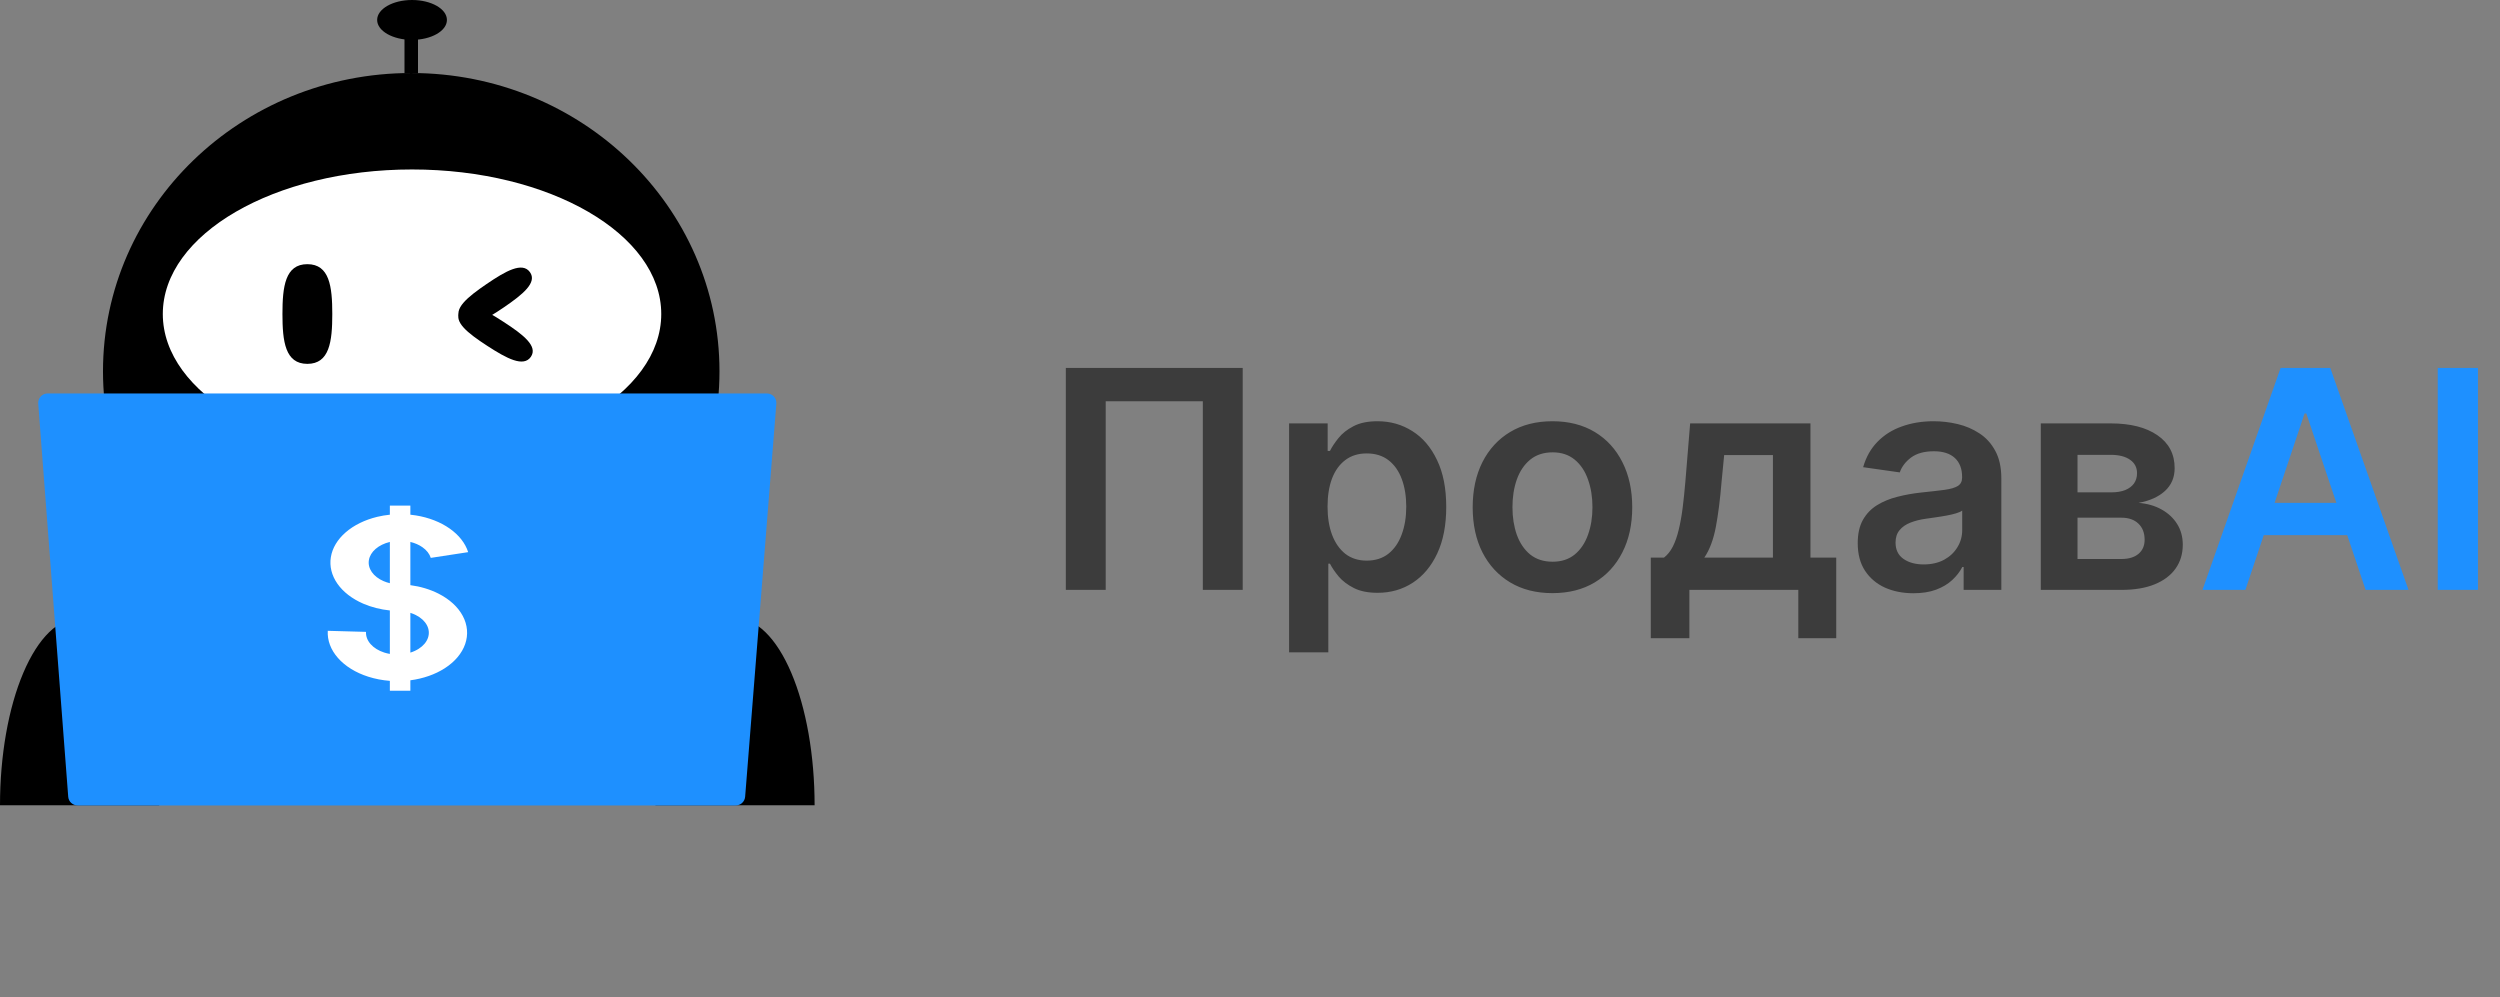 <?xml version="1.0" encoding="UTF-8"?> <svg xmlns="http://www.w3.org/2000/svg" width="178" height="71" viewBox="0 0 178 71" fill="none"><rect x="0" y="0" width="178" height="71" fill="#808080" stroke="none"/><path d="M88.481 26.195V42H85.641V28.572H78.727V42H75.887V26.195H88.481ZM91.782 46.445V30.146H94.53V32.107H94.692C94.836 31.819 95.039 31.512 95.301 31.188C95.564 30.859 95.919 30.579 96.366 30.347C96.814 30.11 97.385 29.992 98.079 29.992C98.995 29.992 99.821 30.226 100.557 30.695C101.298 31.157 101.884 31.844 102.316 32.755C102.754 33.66 102.972 34.772 102.972 36.089C102.972 37.39 102.759 38.496 102.332 39.407C101.905 40.318 101.323 41.012 100.588 41.491C99.852 41.969 99.019 42.208 98.087 42.208C97.408 42.208 96.845 42.095 96.397 41.869C95.95 41.642 95.59 41.37 95.317 41.051C95.049 40.727 94.841 40.421 94.692 40.133H94.576V46.445H91.782ZM94.522 36.073C94.522 36.84 94.63 37.511 94.846 38.087C95.067 38.664 95.384 39.114 95.795 39.438C96.212 39.757 96.716 39.916 97.308 39.916C97.925 39.916 98.442 39.752 98.859 39.422C99.276 39.088 99.59 38.633 99.8 38.057C100.017 37.475 100.125 36.814 100.125 36.073C100.125 35.338 100.019 34.684 99.808 34.113C99.597 33.542 99.283 33.094 98.867 32.77C98.45 32.446 97.93 32.284 97.308 32.284C96.711 32.284 96.204 32.441 95.788 32.755C95.371 33.069 95.054 33.509 94.838 34.075C94.627 34.641 94.522 35.307 94.522 36.073ZM110.535 42.231C109.377 42.231 108.374 41.977 107.525 41.468C106.676 40.958 106.018 40.246 105.55 39.33C105.087 38.414 104.855 37.344 104.855 36.12C104.855 34.895 105.087 33.822 105.55 32.901C106.018 31.981 106.676 31.265 107.525 30.756C108.374 30.247 109.377 29.992 110.535 29.992C111.693 29.992 112.696 30.247 113.545 30.756C114.393 31.265 115.049 31.981 115.512 32.901C115.981 33.822 116.215 34.895 116.215 36.12C116.215 37.344 115.981 38.414 115.512 39.33C115.049 40.246 114.393 40.958 113.545 41.468C112.696 41.977 111.693 42.231 110.535 42.231ZM110.55 39.994C111.178 39.994 111.703 39.821 112.125 39.477C112.547 39.127 112.86 38.658 113.066 38.072C113.277 37.486 113.383 36.832 113.383 36.112C113.383 35.386 113.277 34.73 113.066 34.144C112.86 33.552 112.547 33.082 112.125 32.732C111.703 32.382 111.178 32.207 110.55 32.207C109.907 32.207 109.372 32.382 108.945 32.732C108.523 33.082 108.207 33.552 107.996 34.144C107.79 34.73 107.687 35.386 107.687 36.112C107.687 36.832 107.79 37.486 107.996 38.072C108.207 38.658 108.523 39.127 108.945 39.477C109.372 39.821 109.907 39.994 110.55 39.994ZM117.536 45.442V39.7H118.478C118.73 39.505 118.941 39.24 119.111 38.905C119.28 38.566 119.419 38.167 119.527 37.709C119.64 37.246 119.733 36.729 119.805 36.158C119.877 35.582 119.941 34.962 119.998 34.298L120.338 30.146H128.904V39.7H130.74V45.442H128.039V42H120.284V45.442H117.536ZM121.349 39.7H126.233V32.4H122.761L122.576 34.298C122.473 35.554 122.336 36.629 122.167 37.524C121.997 38.419 121.724 39.145 121.349 39.7ZM136.237 42.239C135.486 42.239 134.809 42.105 134.207 41.838C133.61 41.565 133.137 41.164 132.787 40.634C132.442 40.104 132.27 39.451 132.27 38.674C132.27 38.005 132.394 37.452 132.641 37.015C132.888 36.578 133.224 36.228 133.651 35.965C134.079 35.703 134.56 35.505 135.095 35.371C135.635 35.232 136.193 35.132 136.769 35.07C137.464 34.998 138.027 34.934 138.459 34.877C138.891 34.815 139.205 34.723 139.401 34.599C139.601 34.471 139.702 34.273 139.702 34.005V33.959C139.702 33.377 139.529 32.927 139.185 32.608C138.84 32.289 138.343 32.13 137.695 32.13C137.011 32.13 136.468 32.279 136.067 32.577C135.671 32.876 135.403 33.228 135.264 33.635L132.656 33.264C132.862 32.544 133.201 31.942 133.675 31.458C134.148 30.97 134.727 30.604 135.411 30.363C136.095 30.116 136.852 29.992 137.68 29.992C138.251 29.992 138.819 30.059 139.385 30.193C139.951 30.327 140.468 30.548 140.936 30.857C141.405 31.16 141.78 31.574 142.063 32.099C142.351 32.624 142.495 33.28 142.495 34.067V42H139.81V40.372H139.717C139.547 40.701 139.308 41.01 138.999 41.298C138.696 41.581 138.313 41.81 137.85 41.985C137.392 42.154 136.854 42.239 136.237 42.239ZM136.962 40.187C137.523 40.187 138.009 40.076 138.421 39.855C138.832 39.628 139.149 39.33 139.37 38.959C139.596 38.589 139.709 38.185 139.709 37.748V36.351C139.622 36.423 139.473 36.49 139.262 36.552C139.056 36.614 138.825 36.667 138.567 36.714C138.31 36.76 138.055 36.801 137.803 36.837C137.551 36.873 137.333 36.904 137.147 36.93C136.731 36.986 136.358 37.079 136.028 37.208C135.699 37.336 135.439 37.516 135.249 37.748C135.059 37.974 134.963 38.267 134.963 38.628C134.963 39.142 135.151 39.531 135.527 39.793C135.902 40.055 136.381 40.187 136.962 40.187ZM145.304 42V30.146H150.282C151.686 30.146 152.795 30.427 153.608 30.988C154.426 31.549 154.835 32.331 154.835 33.334C154.835 33.997 154.603 34.54 154.14 34.962C153.683 35.379 153.057 35.659 152.265 35.803C152.888 35.855 153.433 36.011 153.901 36.274C154.374 36.536 154.745 36.881 155.012 37.308C155.28 37.735 155.414 38.226 155.414 38.782C155.414 39.435 155.241 40.004 154.897 40.487C154.557 40.966 154.061 41.339 153.407 41.606C152.759 41.869 151.972 42 151.046 42H145.304ZM147.92 39.801H151.046C151.56 39.801 151.964 39.68 152.257 39.438C152.551 39.191 152.697 38.857 152.697 38.435C152.697 37.946 152.551 37.563 152.257 37.285C151.964 37.002 151.56 36.86 151.046 36.86H147.92V39.801ZM147.92 35.055H150.336C150.717 35.055 151.043 35.001 151.316 34.893C151.589 34.779 151.797 34.623 151.941 34.422C152.085 34.216 152.157 33.972 152.157 33.689C152.157 33.282 151.99 32.963 151.655 32.732C151.326 32.5 150.868 32.385 150.282 32.385H147.92V35.055Z" fill="#3C3C3C"></path><path d="M159.872 42H156.816L162.38 26.195H165.915L171.486 42H168.431L164.209 29.437H164.086L159.872 42ZM159.973 35.803H168.307V38.103H159.973V35.803ZM176.431 26.195V42H173.568V26.195H176.431Z" fill="#1E90FF"></path><g clip-path="url(#clip0_118_62)"><path d="M58 57.333C58 55.582 57.853 53.849 57.569 52.231C57.284 50.613 56.867 49.143 56.34 47.905C55.814 46.667 55.189 45.685 54.502 45.015C53.814 44.345 53.078 44 52.333 44C51.589 44 50.852 44.345 50.165 45.015C49.477 45.685 48.853 46.667 48.326 47.905C47.8 49.143 47.383 50.613 47.098 52.231C46.813 53.849 46.667 55.582 46.667 57.333H52.333H58Z" fill="black"></path><path d="M11.333 57.333C11.333 55.582 11.187 53.849 10.902 52.231C10.617 50.613 10.2 49.143 9.674 47.905C9.147 46.667 8.523 45.685 7.835 45.015C7.148 44.345 6.411 44 5.667 44C4.923 44 4.186 44.345 3.498 45.015C2.811 45.685 2.186 46.667 1.66 47.905C1.134 49.143 0.716 50.613 0.431 52.231C0.147 53.849 -6.50562e-08 55.582 0 57.333H5.667H11.333Z" fill="black"></path><path d="M29.28 47.674C41.401 47.674 51.227 38.165 51.227 26.436C51.227 14.707 41.401 5.199 29.28 5.199C17.159 5.199 7.333 14.707 7.333 26.436C7.333 38.165 17.159 47.674 29.28 47.674Z" fill="black"></path><path d="M47.081 22.358C47.081 28.042 39.137 32.65 29.337 32.65C19.537 32.65 11.592 28.042 11.592 22.358C11.592 16.674 19.537 12.066 29.337 12.066C39.137 12.066 47.081 16.674 47.081 22.358Z" fill="white"></path><path d="M34.691 24.623C36.079 25.525 37.271 26.163 37.795 25.41C38.32 24.656 37.26 23.83 35.871 22.928C34.482 22.025 33.291 21.388 32.766 22.141C32.242 22.894 33.302 23.72 34.691 24.623Z" fill="black"></path><path d="M23.659 22.358C23.659 24.318 23.461 25.907 21.884 25.907C20.307 25.907 20.11 24.318 20.11 22.358C20.11 20.398 20.307 18.809 21.884 18.809C23.461 18.809 23.659 20.398 23.659 22.358Z" fill="black"></path><path d="M34.648 20.221C36.013 19.291 37.188 18.63 37.728 19.371C38.269 20.113 37.23 20.96 35.865 21.89C34.5 22.82 33.325 23.482 32.785 22.74C32.244 21.999 33.283 21.152 34.648 20.221Z" fill="black"></path><path d="M29.761 0.858H28.8V5.199H29.761V0.858Z" fill="black"></path><path d="M31.821 1.42C31.821 2.204 30.709 2.839 29.337 2.839C27.965 2.839 26.853 2.204 26.853 1.42C26.853 0.636 27.965 5.72205e-06 29.337 5.72205e-06C30.709 5.72205e-06 31.821 0.636 31.821 1.42Z" fill="black"></path><path d="M2.722 28.738C2.692 28.347 3.001 28.014 3.392 28.014H54.605C54.998 28.014 55.307 28.349 55.276 28.74L53.054 56.728C53.026 57.078 52.734 57.347 52.383 57.347H5.527C5.176 57.347 4.883 57.077 4.857 56.726L2.722 28.738Z" fill="#1E90FF"></path><path d="M29.218 36.646C29.35 36.659 29.482 36.677 29.613 36.698C30.525 36.845 31.358 37.169 32.017 37.632C32.675 38.095 33.132 38.677 33.333 39.313L30.672 39.721C30.581 39.434 30.376 39.171 30.079 38.963C29.837 38.792 29.541 38.664 29.218 38.586V41.663C29.936 41.758 30.618 41.962 31.214 42.263C32.008 42.664 32.613 43.219 32.952 43.859C33.291 44.498 33.35 45.194 33.12 45.857C32.891 46.52 32.383 47.12 31.662 47.583C30.978 48.022 30.131 48.317 29.218 48.437V49.18H27.758V48.477C27.227 48.437 26.706 48.337 26.216 48.18C25.325 47.895 24.576 47.432 24.064 46.85C23.551 46.269 23.298 45.595 23.337 44.914L26.06 44.989C26.043 45.296 26.157 45.6 26.388 45.862C26.619 46.124 26.956 46.333 27.358 46.462C27.487 46.503 27.621 46.535 27.758 46.559V43.465C27.087 43.395 26.441 43.231 25.861 42.98C25.067 42.636 24.429 42.142 24.021 41.556C23.613 40.971 23.452 40.317 23.557 39.67C23.661 39.023 24.027 38.411 24.612 37.903C25.197 37.394 25.977 37.012 26.862 36.798C27.154 36.728 27.454 36.677 27.758 36.646V36H29.218V36.646ZM29.218 46.466C29.435 46.398 29.636 46.306 29.813 46.192C30.139 45.984 30.367 45.713 30.471 45.414C30.574 45.115 30.548 44.802 30.395 44.513C30.242 44.225 29.969 43.974 29.611 43.794C29.488 43.731 29.355 43.678 29.218 43.635V46.466ZM27.755 38.587C27.356 38.683 27.004 38.856 26.74 39.085C26.477 39.314 26.312 39.59 26.265 39.882C26.217 40.173 26.29 40.468 26.474 40.732C26.658 40.996 26.945 41.218 27.304 41.374C27.447 41.436 27.6 41.486 27.758 41.524V38.586C27.757 38.586 27.756 38.587 27.755 38.587Z" fill="white"></path></g><defs><clipPath id="clip0_118_62"><rect width="58" height="70.693" fill="white"></rect></clipPath></defs></svg> 